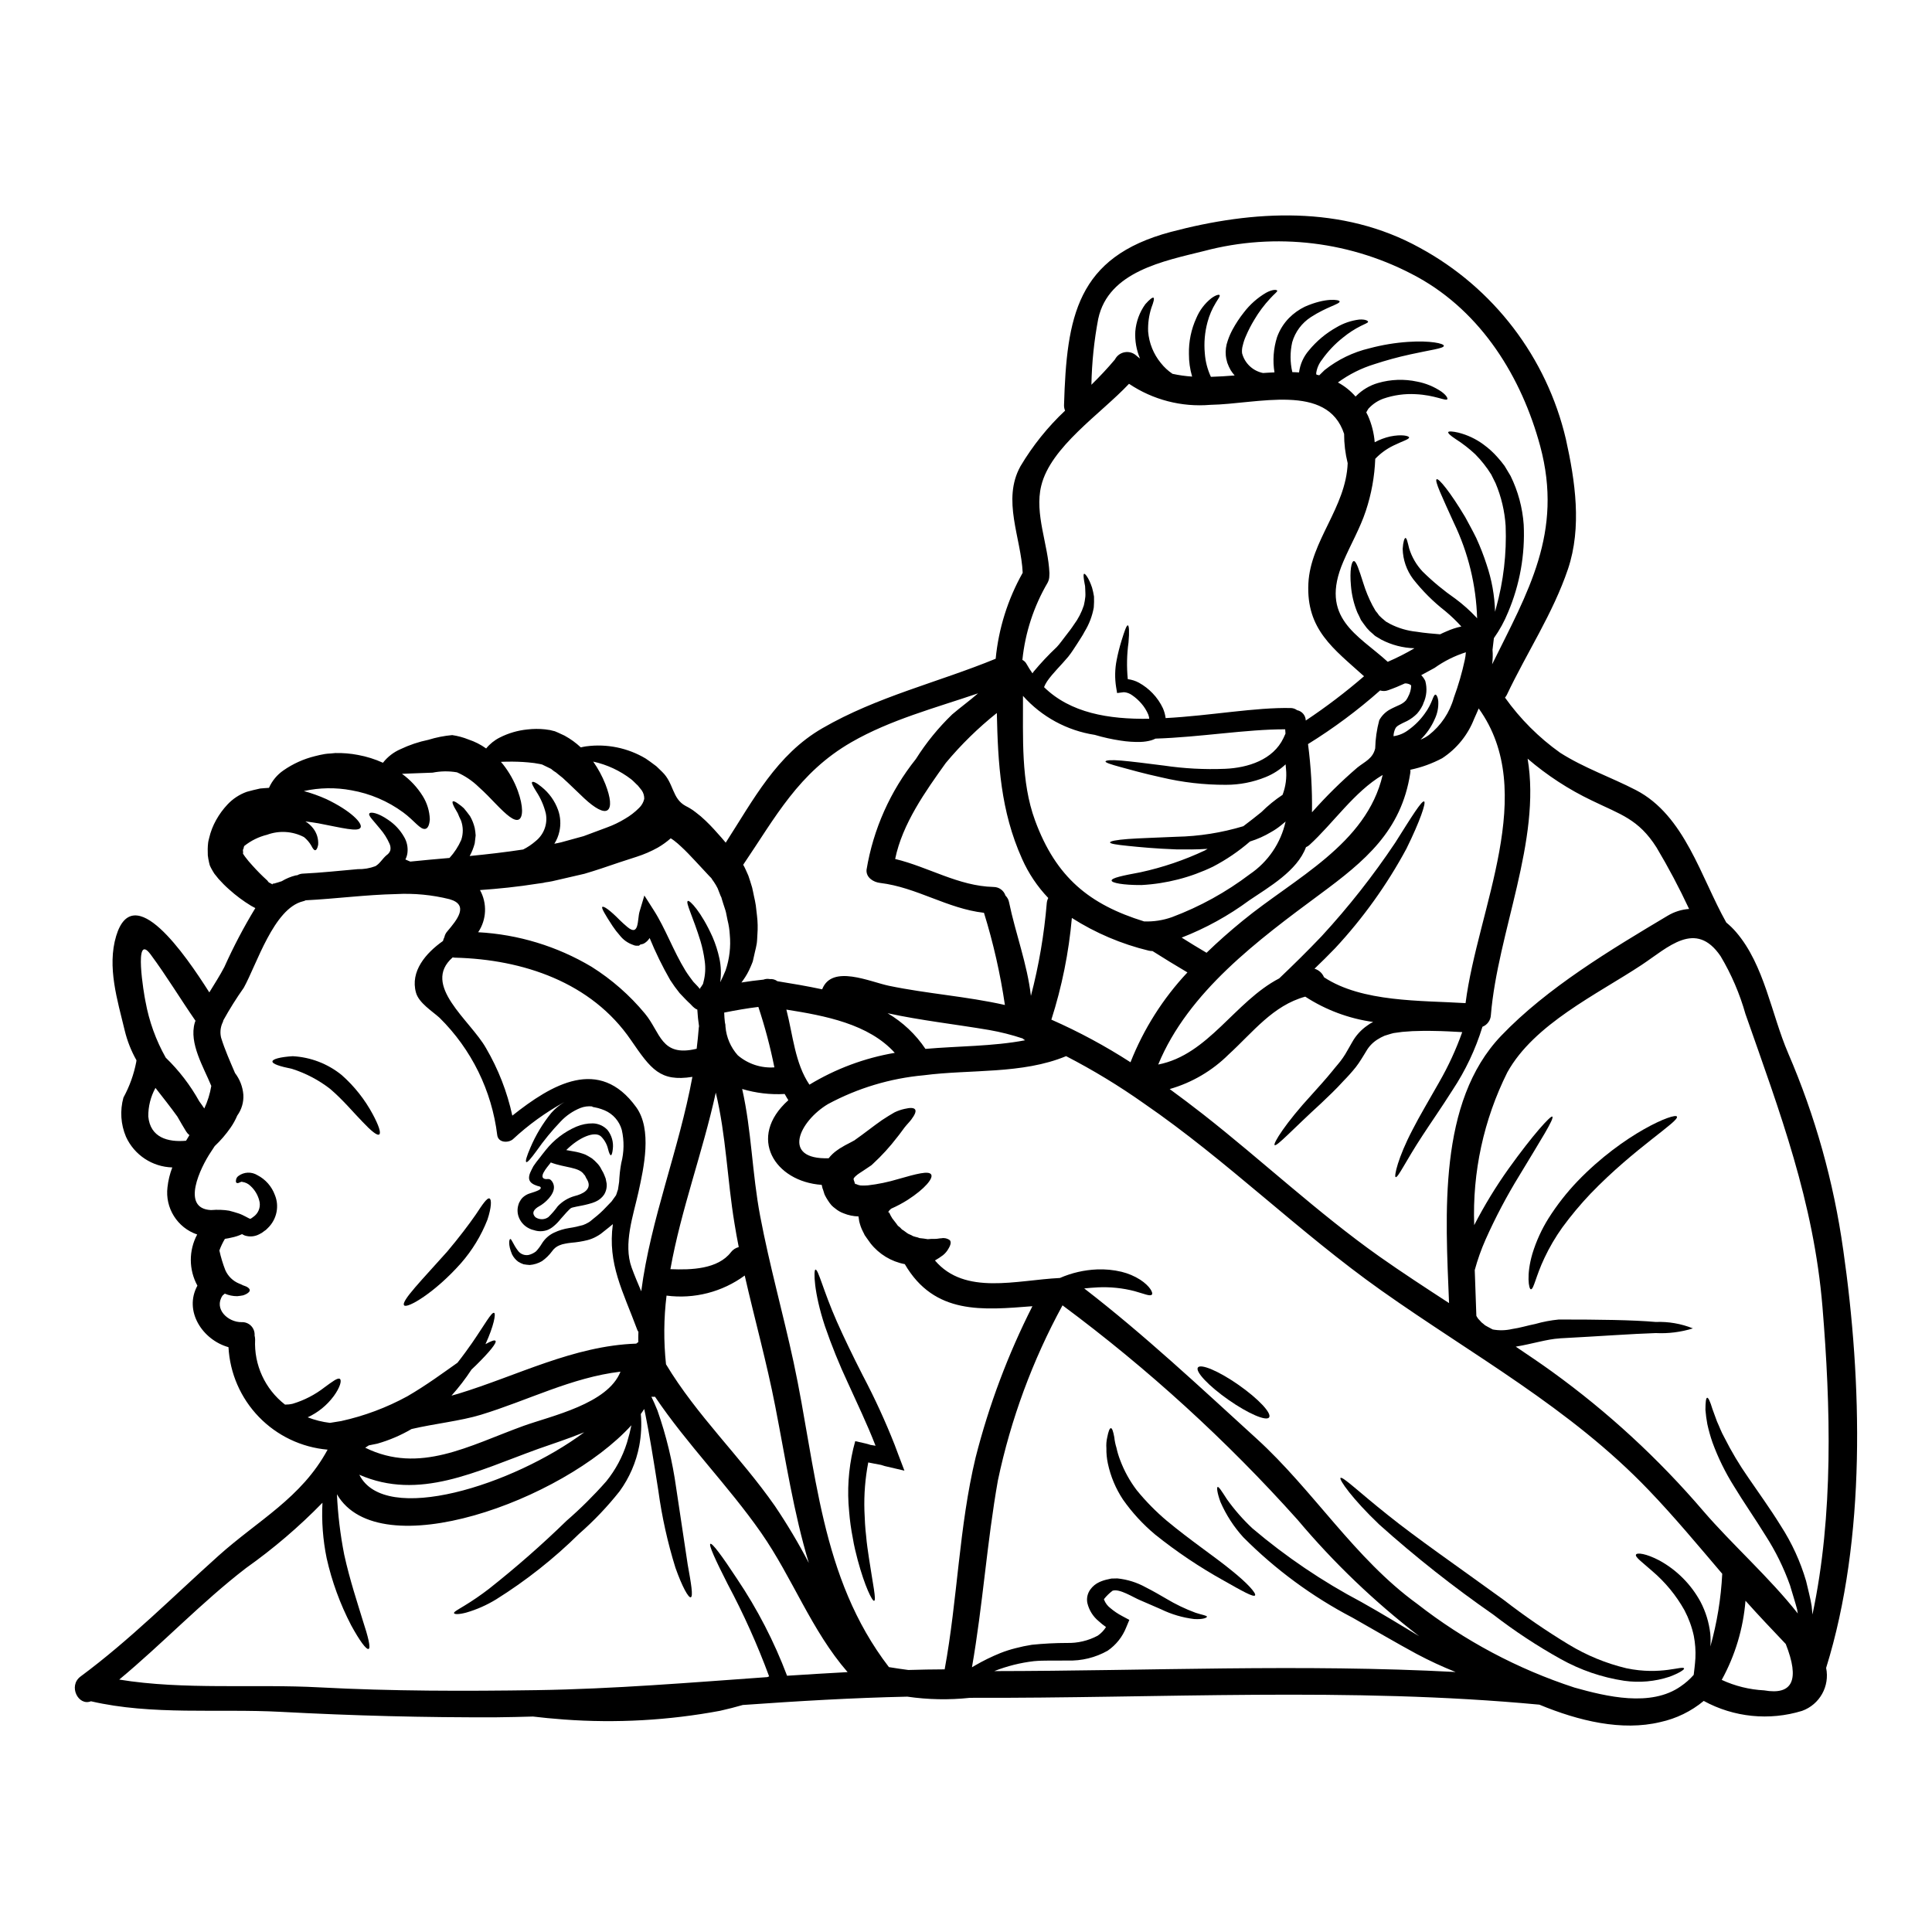 <?xml version="1.0" encoding="UTF-8"?>
<!-- Uploaded to: ICON Repo, www.svgrepo.com, Generator: ICON Repo Mixer Tools -->
<svg fill="#000000" width="800px" height="800px" version="1.1" viewBox="144 144 512 512" xmlns="http://www.w3.org/2000/svg">
 <g>
  <path d="m335.02 381.52-0.055-0.113c-0.254-0.68-0.512-1.332-0.789-2.012-0.285-0.566-0.605-1.117-0.961-1.641-0.141-0.223-0.312-0.453-0.48-0.676-0.086-0.113-0.113-0.199-0.227-0.371l-0.48-0.48c-1.215-1.332-2.492-2.688-3.766-4.047-1.273-1.359-2.488-2.66-3.762-3.82l-0.004-0.004c-0.582-0.559-1.195-1.082-1.836-1.574-0.285-0.223-0.566-0.395-0.824-0.566-0.027-0.027-0.055-0.027-0.086-0.055-1.059 0.934-2.203 1.758-3.422 2.465-1.766 0.984-3.625 1.789-5.547 2.406-1.574 0.508-3.113 1.02-4.613 1.5-3.227 1.105-6.297 2.152-9.285 3.027-3 0.707-5.859 1.363-8.516 1.969-0.625 0.141-1.246 0.223-1.871 0.312-0.195 0.055-0.395 0.086-0.594 0.141-0.48 0.086-0.934 0.113-1.418 0.195-5.348 0.852-10.414 1.359-15.285 1.699 1.949 3.519 1.766 7.836-0.48 11.176 10.605 0.574 20.91 3.711 30.035 9.145 5.352 3.363 10.137 7.555 14.168 12.426 4.16 5.012 4.219 11.547 13.559 9.34 0.051 0.004 0.098-0.004 0.141-0.027 0.223-1.871 0.426-3.734 0.566-5.633h0.004c0.004-0.113 0.023-0.23 0.055-0.34-0.223-1.441-0.367-2.914-0.453-4.414-0.141-0.059-0.285-0.113-0.395-0.172-0.293-0.188-0.57-0.406-0.82-0.652l-0.68-0.707c-0.195-0.195-0.848-0.762-1.305-1.27l-1.5-1.574h0.004c-0.895-1.105-1.727-2.258-2.492-3.453-2.059-3.59-3.879-7.309-5.449-11.137-0.355 0.586-0.852 1.074-1.441 1.418-0.125 0.074-0.258 0.133-0.395 0.168l-0.223 0.055-0.453 0.113-0.004 0.004c-0.039 0.027-0.07 0.066-0.086 0.113l-0.254 0.168h-0.766c-0.273-0.027-0.539-0.105-0.785-0.223-1.391-0.48-2.613-1.355-3.512-2.519-0.691-0.773-1.324-1.598-1.898-2.465-2.008-3.059-2.945-4.699-2.754-5.039 0.312-0.426 2.176 0.934 4.613 3.426 0.621 0.594 1.305 1.242 2.066 1.871 3.195 2.66 2.602-2.039 3.227-4.106l1.27-4.246 2.492 3.91c3.086 4.809 5.18 10.781 8.406 16.02 0.648 1.047 1.359 1.969 2.066 2.918l1.18 1.242 0.004-0.004c0.191 0.266 0.41 0.512 0.648 0.738l0.027-0.168h-0.141l0.344-0.426 0.508-0.789 0.141-0.566c0.477-1.812 0.582-3.699 0.312-5.551-0.23-1.762-0.598-3.504-1.105-5.207-1.969-6.422-4.023-10.301-3.371-10.672 0.48-0.312 3.566 2.891 6.539 9.508l0.004 0.004c0.801 1.848 1.414 3.773 1.836 5.746 0.441 2.07 0.508 4.203 0.203 6.297 0.48-0.992 0.988-2.039 1.441-3.172h-0.004c1.031-3.047 1.41-6.277 1.105-9.484-0.074-1.289-0.273-2.566-0.594-3.82-0.113-0.648-0.254-1.301-0.395-1.969-0.137-0.668-0.48-1.527-0.707-2.289l-0.367-1.18-0.168-0.594zm297.45 93.656c5.012 34.984 6.144 76.535-4.527 110.84 1.004 4.848-1.711 9.699-6.367 11.379-8.691 2.672-18.09 1.723-26.07-2.633-3.328 2.762-7.269 4.684-11.492 5.602-10.191 2.465-21.598-0.285-32.066-4.613-50.211-4.723-100.59-1.641-150.92-1.812v0.004c-5.523 0.59-11.094 0.484-16.586-0.312-14.562 0.312-29.07 1.18-43.59 2.207-1.969 0.566-3.938 1.074-5.973 1.527v0.004c-13.637 2.551-27.547 3.332-41.383 2.32-3.148-0.227-5.902-0.512-8.238-0.789-3.195 0.086-6.367 0.172-9.566 0.199-19.164 0.082-38.18-0.426-57.316-1.445-16.531-0.879-34.082 0.961-50.27-2.801-3.336 1.359-6.113-4.074-2.754-6.566 13.047-9.652 24.48-21.172 36.539-31.984 10.5-9.426 21.996-15.316 28.93-28.133v0.004c-6.914-0.602-13.383-3.684-18.207-8.672-4.828-4.988-7.691-11.555-8.062-18.488-6.875-1.926-11.914-9.566-8.234-16.305v0.004c-2.309-4.219-2.332-9.32-0.059-13.559-5.262-1.789-8.547-7.023-7.871-12.539 0.199-1.793 0.629-3.551 1.273-5.234-5.301-0.148-10.059-3.293-12.266-8.117-1.395-3.285-1.637-6.945-0.684-10.387 1.613-2.953 2.762-6.141 3.398-9.445 0-0.168 0.059-0.312 0.059-0.453-1.402-2.473-2.449-5.133-3.117-7.894-1.926-8.043-4.723-16.844-2.262-25.047 4.559-15.059 18.254 4.836 24.684 14.957 1.359-2.234 2.801-4.445 4.019-6.789l-0.004-0.004c2.402-5.348 5.133-10.543 8.18-15.551-0.367-0.199-0.762-0.395-1.102-0.594-2.09-1.266-4.051-2.727-5.859-4.363-0.992-0.875-1.93-1.812-2.805-2.801l-0.703-0.879-0.371-0.453-0.453-0.734-0.426-0.762-0.195-0.395-0.086-0.199c-0.027-0.113-0.055-0.113-0.055-0.082l-0.199-0.789c-0.027-0.055-0.195-0.961-0.195-0.961h-0.004c-0.066-0.32-0.113-0.641-0.141-0.965-0.027-0.535-0.027-1.102-0.027-1.668s0.055-1.133 0.113-1.668c0.059-0.535 0.195-0.852 0.285-1.305h-0.004c0.387-1.652 1.008-3.242 1.84-4.723 0.828-1.488 1.836-2.867 3-4.106 1.414-1.512 3.168-2.668 5.117-3.367 1.215-0.316 2.289-0.625 3.566-0.879 0.789-0.086 1.574-0.113 2.32-0.172 0.82-1.859 2.144-3.457 3.816-4.613 2.535-1.77 5.379-3.055 8.383-3.789 0.824-0.227 1.668-0.395 2.606-0.566l0.703-0.086 0.824-0.055 1.215-0.113v-0.004c2.039-0.047 4.082 0.125 6.086 0.512 2.266 0.418 4.473 1.109 6.57 2.066 1.219-1.566 2.816-2.805 4.641-3.598 2.359-1.125 4.852-1.961 7.414-2.488 2.047-0.637 4.16-1.055 6.297-1.246 1.496 0.215 2.957 0.613 4.356 1.18 1.66 0.551 3.223 1.348 4.641 2.363 0.98-1.207 2.207-2.191 3.598-2.891 2.289-1.164 4.773-1.891 7.332-2.148 1.551-0.18 3.117-0.191 4.672-0.027l1.359 0.195 0.762 0.195 0.371 0.086 0.109 0.027c0.027 0.027 0.594 0.254 0.594 0.254l0.141 0.055c0.621 0.285 1.246 0.566 1.898 0.879v0.008c1.539 0.844 2.969 1.879 4.246 3.082 0.426-0.113 0.906-0.195 1.441-0.285v0.004c5.461-0.727 11.008 0.41 15.742 3.227 0.762 0.48 1.5 1.074 2.289 1.641l0.566 0.426 0.621 0.594 0.906 0.879c3.148 3.027 2.578 7.106 6.258 9.055 0.34 0.195 0.703 0.34 0.988 0.535h0.004c0.566 0.324 1.105 0.695 1.613 1.105 0.934 0.695 1.824 1.449 2.66 2.262 1.574 1.5 2.918 3.031 4.219 4.504 0.367 0.422 0.734 0.848 1.102 1.301 7.301-11.32 13.5-23.348 25.645-30.344 14.484-8.379 30.59-12.113 45.895-18.395 0.773-8.012 3.211-15.773 7.16-22.785-0.426-9.312-5.547-19.285-0.594-28.223 3.234-5.441 7.215-10.406 11.828-14.742-0.199-0.465-0.297-0.969-0.281-1.473 0.707-23.352 3.312-39.23 28.277-45.883 21.906-5.801 45.484-7.16 66.035 4.215h-0.004c19.539 10.609 33.617 29.055 38.691 50.695 2.465 11.094 4.273 23.32 0.566 34.391-3.992 11.809-10.895 22.133-16.215 33.371-0.137 0.258-0.297 0.504-0.484 0.734 4.023 5.648 8.957 10.586 14.605 14.605 6.394 4.074 13.418 6.449 20.098 9.906 12.934 6.691 17.207 23.152 23.941 35.098h0.004c0.941 0.77 1.816 1.621 2.606 2.547 7.477 8.691 9.34 21.738 13.758 32.012h-0.004c7.188 16.645 12.102 34.184 14.613 52.137zm-8.152 96.688c5.633-26.371 4.812-55.309 2.66-81.477-2.316-27.945-11.266-51.543-20.402-77.637h-0.004c-1.516-5.383-3.731-10.543-6.594-15.348-6.625-9.738-13.926-2.32-20.945 2.32-11.809 7.809-28.477 15.648-35.582 28.473-6.262 12.547-9.277 26.461-8.773 40.477 2.68-5.199 5.727-10.195 9.117-14.957 6.512-9.086 11.125-14.094 11.574-13.812 0.648 0.426-3.086 6.254-8.746 15.652-3.336 5.43-6.316 11.074-8.914 16.898-1.168 2.629-2.133 5.348-2.887 8.125 0.141 4.074 0.285 8.121 0.426 12.109 0.055 0.086 0.086 0.199 0.141 0.285 0.215 0.383 0.492 0.727 0.82 1.02 0.25 0.332 0.555 0.621 0.906 0.848 0.328 0.32 0.711 0.578 1.129 0.766l0.734 0.395 0.371 0.195 0.082 0.055h0.086v0.059h0.004c1.734 0.328 3.516 0.289 5.234-0.113 2.039-0.285 4.078-0.934 6.117-1.332 2.035-0.582 4.117-0.977 6.227-1.18h0.168c10.5 0 19.355 0.113 25.527 0.648 3.363-0.129 6.719 0.449 9.844 1.703-3.184 0.988-6.516 1.41-9.844 1.242-6.297 0.199-15.027 0.852-25.359 1.391l-0.168 0.027c-3.199 0.168-7.273 1.473-11.574 2.18 3.223 2.176 6.481 4.356 9.652 6.648h-0.004c14.766 10.676 28.207 23.066 40.051 36.91 7.586 8.828 17.578 17.66 25.047 27.16-0.055-0.34-0.141-0.676-0.168-1.02-0.508-1.969-1.242-4.188-1.898-6.449v-0.004c-1.652-4.641-3.836-9.078-6.508-13.219-2.828-4.586-5.828-8.855-8.32-12.988-2.309-3.668-4.227-7.566-5.715-11.637-0.551-1.586-1.004-3.203-1.363-4.84-0.238-1.254-0.406-2.519-0.508-3.793 0-2.012 0.141-3.172 0.453-3.227 0.312-0.055 0.824 1.047 1.387 2.945 0.312 0.961 0.789 2.066 1.219 3.34 0.594 1.242 1.102 2.754 1.969 4.269v0.004c1.844 3.664 3.949 7.191 6.297 10.559 2.633 3.879 5.719 8.094 8.66 12.848 2.922 4.519 5.176 9.441 6.691 14.605 0.539 2.363 1.133 4.473 1.473 6.625 0.07 0.777 0.129 1.516 0.211 2.25zm-12.82 20.098c7.586 1.332 9.5-2.766 5.746-12.285-3.598-3.793-7.191-7.559-10.672-11.465-0.594 7.359-2.742 14.508-6.297 20.977 3.531 1.633 7.34 2.574 11.223 2.773zm-14.238-11.605c1.77-6.293 2.824-12.762 3.152-19.289-6.394-7.504-12.684-15.086-19.477-22.164-20.828-21.766-46.586-35.719-70.898-52.926-21.805-15.441-40.852-34.418-62.875-49.551-6.578-4.652-13.473-8.84-20.633-12.535-11.664 4.836-25.359 3.453-37.703 5.066-8.902 0.805-17.547 3.406-25.414 7.644-7.559 4.527-12.484 14.746 0.195 14.348 0.625-0.805 1.371-1.512 2.207-2.094 0.477-0.355 0.977-0.68 1.5-0.961 0.414-0.258 0.84-0.496 1.277-0.707l1.129-0.594 0.566-0.312 0.086-0.027 0.141-0.113c2.519-1.754 4.894-3.68 7.215-5.293 1.219-0.82 2.363-1.5 3.34-2.066h0.004c0.832-0.402 1.707-0.707 2.606-0.906 1.527-0.367 2.488-0.34 2.828 0.141 0.344 0.48-0.059 1.418-0.992 2.66-0.453 0.621-1.16 1.305-1.781 2.094-0.621 0.793-1.215 1.699-1.969 2.606-1.934 2.531-4.086 4.891-6.426 7.047l-0.281 0.254-0.059 0.055-0.027 0.031-0.312 0.223-0.141 0.086-0.539 0.367-1.18 0.789-1.074 0.703v0.004c-0.293 0.184-0.57 0.391-0.824 0.625-0.27 0.203-0.496 0.453-0.676 0.738v0.055c0.016 0.082 0.016 0.172 0 0.254l0.223 0.648c0.059 0.168 0.141 0.566 0.199 0.566 0.059 0 0.055-0.113 0.027-0.168h0.004c0.023 0.09 0.105 0.148 0.195 0.141 0.375 0.18 0.773 0.305 1.184 0.367 0.641 0.035 1.281 0.023 1.922-0.027 2.723-0.316 5.414-0.875 8.039-1.668 4.867-1.391 8.098-2.266 8.746-1.219 0.625 0.965-1.574 3.738-6.227 6.738-1.395 0.883-2.848 1.656-4.359 2.32-0.086 0.082-0.195 0.168-0.285 0.25l0.004 0.004c-0.203 0.172-0.363 0.387-0.48 0.625-0.023 0.02-0.031 0.051-0.027 0.082l0.223 0.059h0.027c0.086 0.137 0.113 0.312 0.312 0.648 0.074 0.18 0.172 0.352 0.281 0.508l0.168 0.285v0.027l1.18 1.531c0.426 0.707 0.68 0.707 0.965 0.988s0.426 0.539 0.852 0.734c0.367 0.254 0.703 0.512 1.047 0.766s0.734 0.34 1.102 0.535c0.68 0.48 1.445 0.426 2.152 0.762 0.734 0.086 1.441 0.141 2.148 0.285l0.004 0.004c0.652-0.082 1.312-0.109 1.969-0.082 0.652 0 1.18-0.168 1.699-0.168v-0.004c0.777-0.145 1.582 0.047 2.207 0.535 0.367 0.453 0.254 1.215-0.395 2.262l0.004 0.004c-0.371 0.652-0.859 1.23-1.445 1.699-0.676 0.512-1.383 0.973-2.121 1.387 7.953 9.34 21.543 5.207 33.117 4.644 3.109-1.359 6.445-2.129 9.84-2.269 2.18-0.09 4.359 0.121 6.481 0.625 1.754 0.426 3.426 1.133 4.953 2.098 2.633 1.723 3.512 3.543 3.086 3.961-0.453 0.512-2.039-0.223-4.5-0.906v-0.004c-3.203-0.836-6.512-1.18-9.82-1.02-1.246 0.059-2.438 0.172-3.598 0.285 15.902 12.262 30.859 26.301 45.672 39.801 15.027 13.668 26.008 31.789 42.566 43.789 12.504 9.762 26.613 17.273 41.695 22.191 8.434 2.363 20.234 5.234 28.164-0.344h-0.004c1.266-0.859 2.418-1.875 3.426-3.027 0.113-1.047 0.34-2.547 0.453-4.445v0.004c0.094-1.98-0.051-3.961-0.426-5.906-0.512-2.356-1.344-4.633-2.465-6.766-2.211-3.953-5.117-7.481-8.57-10.414-2.578-2.293-4.644-3.734-4.273-4.359 0.285-0.535 2.602-0.312 6.199 1.574h-0.004c4.609 2.527 8.391 6.332 10.895 10.953 1.367 2.609 2.238 5.453 2.578 8.379 0.105 1.156 0.117 2.32 0.027 3.481zm-11.297-193.69h0.004c1.719-1.031 3.66-1.645 5.664-1.785-2.606-5.574-5.484-11.016-8.637-16.301-4.781-7.531-9.508-8.719-17.121-12.426-6.144-2.93-11.875-6.664-17.039-11.098 3.648 21.625-7.926 46.023-9.738 67.961-0.074 1.379-0.949 2.586-2.234 3.086-1.82 5.949-4.492 11.602-7.93 16.785-2.973 4.695-5.773 8.688-7.981 12.082-4.445 6.766-6.449 11.184-7.086 10.98-0.484-0.141 0.594-5.152 4.445-12.508 1.867-3.68 4.418-7.926 7.086-12.652h-0.004c2.434-4.231 4.481-8.672 6.113-13.27-2.492-0.141-5.039-0.285-7.617-0.312-1.895-0.059-3.762 0-5.574 0.055-0.906 0.055-1.816 0.141-2.688 0.195-0.789 0.113-1.531 0.199-2.293 0.312-0.762 0.172-1.898 0.566-2.406 0.707-0.684 0.289-1.344 0.641-1.965 1.047-1.195 0.766-2.184 1.805-2.887 3.031-0.426 0.734-0.879 1.414-1.305 2.121-0.453 0.734-0.941 1.441-1.469 2.125-1.012 1.262-2.09 2.473-3.231 3.625-2.062 2.289-4.129 4.215-5.973 5.973-7.441 6.793-11.746 11.52-12.312 11.066-0.453-0.395 2.859-5.801 9.879-13.418 1.695-1.895 3.594-3.961 5.434-6.227 0.879-1.129 2.039-2.363 2.754-3.453h0.004c0.441-0.633 0.848-1.289 1.215-1.969 0.395-0.621 0.762-1.391 1.246-2.18h0.004c0.988-1.793 2.387-3.328 4.082-4.481 0.461-0.359 0.965-0.664 1.496-0.906-6.418-0.887-12.562-3.18-17.996-6.711-8.578 2.363-13.777 9.34-20.293 15.316h-0.004c-4.348 4.328-9.727 7.481-15.625 9.172 2.973 2.176 5.902 4.383 8.805 6.652 15.707 12.312 30.426 26.152 46.727 37.699 6.059 4.273 12.285 8.32 18.5 12.371-0.934-23.438-3-53.27 13.816-70.848 12.156-12.715 29.137-22.875 44.137-31.82zm-46.527-66.625c9.426-19.105 18.895-34.875 12.738-57.801-4.926-18.254-15.508-35.426-32.492-44.805h-0.004c-17.289-9.496-37.574-11.973-56.637-6.906-10.527 2.633-25.301 5.375-27.992 17.945h-0.004c-1.094 5.766-1.699 11.617-1.809 17.488 2.18-2.148 4.273-4.356 6.227-6.691v0.004c0.512-1.012 1.461-1.723 2.574-1.926 1.109-0.207 2.254 0.117 3.09 0.875 0.312 0.285 0.648 0.539 0.988 0.789-0.961-2.269-1.387-4.727-1.246-7.188 0.215-2.59 1.125-5.074 2.637-7.191 1.18-1.332 1.969-1.926 2.203-1.723 0.234 0.199 0 1.156-0.562 2.602-0.664 2.043-0.961 4.191-0.879 6.34 0.246 3.062 1.418 5.973 3.367 8.348 0.871 1.109 1.914 2.074 3.086 2.863 1.715 0.375 3.453 0.621 5.207 0.734 0-0.031-0.027-0.059-0.027-0.086-0.555-1.918-0.832-3.906-0.82-5.902-0.074-3.289 0.598-6.551 1.969-9.539 0.855-2.039 2.207-3.828 3.934-5.207 1.219-0.906 2.012-1.047 2.207-0.879 0.227 0.254-0.312 0.961-1.016 2.094h0.004c-0.969 1.586-1.703 3.301-2.18 5.094-0.723 2.684-0.965 5.473-0.711 8.238 0.152 2.168 0.699 4.285 1.613 6.254 2.066-0.055 4.188-0.195 6.297-0.367v0.004c-0.387-0.434-0.734-0.898-1.047-1.391-0.355-0.629-0.66-1.289-0.902-1.969l-0.285-1.129-0.113-0.789c-0.117-1.332 0.055-2.676 0.512-3.934 0.336-1.016 0.766-2.004 1.273-2.945 0.863-1.594 1.863-3.113 2.992-4.535 1.609-2.109 3.613-3.891 5.906-5.234 1.781-0.965 2.859-0.824 2.945-0.539 0.086 0.285-0.789 0.852-1.844 2.039-1.621 1.734-3.043 3.641-4.246 5.688-0.836 1.379-1.574 2.816-2.207 4.301-0.355 0.785-0.629 1.602-0.82 2.438-0.207 0.68-0.273 1.391-0.199 2.094 0.695 2.672 2.852 4.711 5.555 5.254 1.02-0.055 2.039-0.141 3.031-0.168-0.504-3.113-0.273-6.305 0.676-9.312 0.684-1.918 1.773-3.664 3.199-5.117 1.211-1.215 2.617-2.219 4.16-2.973 5.578-2.465 9.172-1.871 9.227-1.418 0.172 0.707-3.336 1.391-7.641 4.188v0.004c-2.383 1.547-4.129 3.902-4.918 6.633-0.59 2.609-0.578 5.32 0.027 7.926 0.594 0 1.18 0.055 1.781 0.082 0.277-2.156 1.184-4.184 2.606-5.828 2.031-2.477 4.508-4.551 7.305-6.117 1.844-1.098 3.894-1.801 6.023-2.066 1.613-0.113 2.363 0.312 2.363 0.594 0 0.285-0.82 0.535-1.926 1.102-1.664 0.836-3.227 1.852-4.668 3.031-2.172 1.703-4.078 3.715-5.664 5.973-0.809 1.031-1.328 2.262-1.5 3.566 0.012 0.113 0.043 0.23 0.086 0.336l0.734 0.168 1.445-1.414 0.004 0.004c3.481-2.762 7.531-4.727 11.859-5.746 3.348-0.895 6.773-1.465 10.23-1.699 5.883-0.395 9.508 0.422 9.48 1.047-0.027 0.703-3.543 1.074-9 2.289v0.004c-3.191 0.695-6.344 1.559-9.445 2.578-3.457 1.062-6.707 2.699-9.625 4.836 1.77 0.957 3.352 2.223 4.672 3.734l0.195-0.195h0.004c1.598-1.598 3.574-2.769 5.746-3.394 3.379-0.984 6.949-1.109 10.387-0.367 2.281 0.434 4.449 1.328 6.375 2.621 1.418 1.02 1.727 1.781 1.613 2.039-0.426 0.566-3.309-1.102-8.406-1.332-2.898-0.164-5.801 0.238-8.543 1.184-1.418 0.512-2.699 1.344-3.742 2.434l-0.195 0.195-0.055 0.086-0.312 0.508v0.004c-0.062 0.148-0.141 0.289-0.227 0.426 0.141 0.285 0.285 0.539 0.426 0.82v-0.004c1 2.242 1.613 4.637 1.809 7.086 1.285-0.688 2.656-1.203 4.078-1.527 3.148-0.648 5.008-0.141 5.039 0.254 0 0.508-1.727 0.961-4.219 2.18v0.004c-1.781 0.867-3.391 2.047-4.754 3.477-0.176 4.688-1.016 9.328-2.492 13.777-1.574 4.754-4.019 8.887-5.973 13.473-6.453 14.957 3.938 19.391 11.773 26.547v0.004c2.434-1.051 4.801-2.25 7.086-3.594-3.07-0.086-6.082-0.871-8.801-2.293l-1.133-0.68h-0.004c-0.242-0.125-0.469-0.277-0.676-0.453l-0.395-0.371c-0.586-0.465-1.125-0.984-1.613-1.555-0.539-0.707-1.074-1.418-1.555-2.121-0.312-0.68-0.625-1.363-0.965-2.012-0.926-2.258-1.496-4.648-1.695-7.082-0.371-4.047 0.141-6.484 0.762-6.539 0.621-0.055 1.387 2.293 2.519 5.859 0.625 2.023 1.43 3.984 2.406 5.859 0.285 0.512 0.566 0.992 0.852 1.5v-0.004c0.332 0.371 0.633 0.766 0.906 1.184 0.469 0.484 0.969 0.938 1.496 1.355l0.371 0.312c0.098 0.043 0.191 0.09 0.281 0.141l0.789 0.453h-0.004c2.184 1.117 4.555 1.816 6.992 2.066 2.262 0.371 4.387 0.512 6.254 0.68 0.539-0.254 1.105-0.539 1.668-0.762 1.273-0.574 2.602-1.012 3.965-1.305-1.316-1.457-2.734-2.816-4.242-4.07-3.188-2.484-6.059-5.348-8.551-8.523-1.723-2.312-2.684-5.102-2.754-7.981 0.113-1.898 0.48-2.859 0.734-2.887 0.34 0 0.566 1.074 0.992 2.801 0.707 2.273 1.918 4.352 3.543 6.086 2.703 2.664 5.629 5.086 8.746 7.246 1.957 1.461 3.785 3.09 5.461 4.867 0.078 0.109 0.164 0.215 0.254 0.312-0.254-8.781-2.356-17.414-6.168-25.332-3.113-6.879-5.18-11.184-4.559-11.547 0.539-0.316 3.566 3.336 7.559 10.016 0.906 1.699 1.969 3.566 2.973 5.633h-0.004c1.031 2.25 1.93 4.555 2.691 6.91 1.383 4.051 2.144 8.285 2.262 12.566 0.086-0.344 0.172-0.652 0.254-0.992h0.004c1.973-7.078 2.832-14.422 2.543-21.766-0.25-3.887-1.148-7.703-2.66-11.293l-1.156-2.32v-0.004c-1.211-1.945-2.633-3.746-4.246-5.375-1.602-1.496-3.332-2.84-5.18-4.019-1.387-0.906-2.094-1.574-1.969-1.844 0.125-0.27 1.102-0.223 2.715 0.141v0.004c2.379 0.605 4.617 1.664 6.594 3.113 1.402 1.012 2.684 2.18 3.82 3.484 0.641 0.715 1.246 1.461 1.812 2.234 0.512 0.852 1.051 1.723 1.574 2.633 1.988 4.047 3.172 8.438 3.484 12.934 0.383 7.941-1.031 15.863-4.133 23.18-0.988 2.43-2.25 4.738-3.769 6.879-0.109 0.961-0.223 1.969-0.34 2.887l-0.027 0.227h0.004c0.105 1.273 0.074 2.555-0.102 3.82zm-7.047 89.797c3.195-25.082 19.445-55.93 3.481-78.094-0.426 0.965-0.789 1.871-1.18 2.691h-0.004c-1.656 4.305-4.625 7.977-8.488 10.5-2.652 1.41-5.492 2.441-8.434 3.055 0.031 0.293 0.02 0.586-0.027 0.879-2.363 15.371-12.027 23.324-23.945 32.125-16.277 12.055-34.898 25.812-42.852 45.117 13.305-2.578 20.293-16.699 32.066-22.828 3.598-3.426 7.414-7.16 11.266-11.207h-0.004c7.125-7.734 13.637-16.008 19.48-24.75 4.356-6.906 7.047-11.266 7.672-10.926 0.535 0.285-1.051 5.117-4.699 12.512-5.152 9.559-11.5 18.422-18.895 26.371-1.84 1.898-3.648 3.707-5.465 5.434 1.141 0.336 2.066 1.172 2.519 2.266 10.082 6.668 25.73 6.129 37.508 6.856zm-0.199-90.969c0.145-0.664 0.238-1.336 0.281-2.012-2.961 0.941-5.762 2.34-8.293 4.144-1.18 0.648-2.363 1.305-3.543 1.926v-0.004c0.445 0.445 0.812 0.961 1.078 1.527 0.543 1.957 0.371 4.039-0.488 5.879l-0.109 0.312-0.031 0.086v-0.004l-0.109 0.25-0.086 0.141-0.285 0.539c-0.305 0.516-0.652 0.996-1.047 1.445-0.777 0.793-1.676 1.457-2.66 1.969-1.867 0.879-2.859 1.332-3.148 2.066-0.281 0.617-0.438 1.289-0.453 1.969 1.477-0.207 2.875-0.805 4.047-1.727 1.629-1.172 3.055-2.606 4.219-4.246 2.094-2.828 2.176-4.926 2.828-5.039 0.223-0.055 0.648 0.539 0.762 1.695l0.004 0.004c0.098 1.648-0.227 3.293-0.938 4.785-0.891 2.039-2.168 3.883-3.762 5.43 0.785-0.301 1.531-0.711 2.207-1.215 3.211-2.512 5.531-5.981 6.625-9.906 1.199-3.273 2.172-6.625 2.902-10.031zm-2.406 268.24c-3.551-1.414-7.016-3.019-10.387-4.816-5.348-2.887-10.953-6.199-17.012-9.625v0.004c-10.668-5.574-20.414-12.754-28.898-21.285-2.519-2.773-4.566-5.938-6.059-9.367-0.879-2.434-1.02-3.848-0.734-3.965 0.285-0.113 1.074 1.105 2.438 3.227h-0.004c2 2.805 4.273 5.406 6.793 7.758 8.879 7.527 18.547 14.066 28.84 19.5 5.465 3.059 10.629 6.227 15.316 9.055v-0.004c-11.816-9.094-22.617-19.438-32.211-30.848-18.793-20.992-39.66-40.027-62.285-56.816-7.938 14.547-13.707 30.176-17.125 46.387-2.918 16.445-3.992 33.062-6.875 49.531 0.281-0.168 0.535-0.312 0.82-0.48h-0.004c2.152-1.25 4.387-2.344 6.691-3.281 1.32-0.523 2.672-0.957 4.051-1.301 1.426-0.375 2.871-0.68 4.328-0.906 3.086-0.316 6.184-0.477 9.281-0.48 2.84 0.074 5.652-0.59 8.156-1.926 0.887-0.605 1.637-1.387 2.203-2.293-0.691-0.477-1.348-1.004-1.965-1.574-1.484-1.223-2.527-2.891-2.973-4.762-0.266-1.262 0.023-2.578 0.785-3.621 0.617-0.855 1.449-1.531 2.41-1.965 0.742-0.336 1.52-0.582 2.32-0.738l0.48-0.113 0.457-0.086h0.312l1.18-0.027h-0.004c2.644 0.266 5.207 1.07 7.531 2.359 2.062 1.047 3.848 2.094 5.461 3.031h-0.004c2.457 1.473 5.047 2.715 7.731 3.707 1.781 0.594 3.082 0.734 3.027 1.074-0.055 0.254-1.047 0.734-3.371 0.594l0.004 0.004c-3.047-0.367-6.016-1.238-8.773-2.578-1.754-0.73-3.621-1.609-5.606-2.434-1.695-0.68-5.465-3.148-7.273-2.492-0.836 0.633-1.586 1.363-2.238 2.18-0.027 0.141-0.055 0.027 0.027 0.285h0.004c0.34 0.836 0.895 1.57 1.613 2.121 0.965 0.824 2.023 1.535 3.148 2.125l1.898 1.016-0.82 1.969c-0.988 2.512-2.703 4.672-4.93 6.199-3.234 1.828-6.91 2.727-10.625 2.602-3.285 0.059-6.258-0.082-8.918 0.168h-0.004c-3.598 0.422-7.125 1.305-10.496 2.633 40.77-0.043 81.582-1.938 122.29 0.242zm-12.625-258.46c0.488-0.879 0.77-1.859 0.82-2.863-0.082-0.082 0.059-0.195-0.25-0.34-0.352-0.195-0.738-0.309-1.137-0.336h-0.285 0.004c-1.449 0.676-2.934 1.281-4.445 1.809-0.68 0.258-1.43 0.277-2.121 0.055-5.949 5.273-12.344 10.027-19.105 14.211 0.785 5.996 1.137 12.039 1.047 18.086 3.731-4.227 7.75-8.188 12.027-11.859 2.066-1.641 4.078-2.363 4.723-5.066h0.004c0.059-2.527 0.418-5.039 1.074-7.477 0.637-1.176 1.59-2.148 2.754-2.805 1.02-0.566 1.871-0.906 2.519-1.215 0.535-0.227 1.031-0.535 1.473-0.91 0.141-0.223 0.195-0.082 0.453-0.508l0.312-0.508c0.047-0.051 0.133-0.273 0.133-0.273zm-6.738 20.719c-7.527 4.445-13.156 12.875-19.445 18.594h0.004c-0.262 0.227-0.559 0.406-0.879 0.539-2.316 6.297-9.84 10.582-15.027 14.094-5.508 4.07-11.535 7.394-17.918 9.879 2.176 1.359 4.356 2.715 6.594 4.019 3.059-2.973 6.254-5.773 9.539-8.461 13.84-11.355 32.863-20.27 37.133-38.664zm-9.281-82.656c-0.625-2.527-0.941-5.125-0.934-7.727-4.445-13.613-22.953-7.922-35.465-7.699-7.606 0.645-15.203-1.324-21.539-5.578-7.531 8.012-20.777 16.695-23.27 27.055-1.812 7.445 1.871 15.566 2.18 23.129 0.008 0.227 0 0.453-0.027 0.676 0.008 0.645-0.148 1.277-0.449 1.844-3.672 6.266-5.953 13.246-6.691 20.469 0.469 0.23 0.855 0.605 1.102 1.074 0.48 0.879 1.02 1.695 1.574 2.492 0.082-0.141 0.168-0.285 0.25-0.395 1.922-2.312 3.984-4.508 6.172-6.566 0.762-0.789 1.641-2.066 2.406-3.031 0.762-0.965 1.531-1.969 2.125-2.887v0.004c1.164-1.562 2.062-3.301 2.66-5.152 0.18-0.758 0.309-1.52 0.395-2.293 0.059-0.707-0.027-1.363-0.027-1.969 0.008-0.562-0.059-1.121-0.199-1.668-0.086-0.512-0.168-0.934-0.199-1.305-0.082-0.676-0.055-1.074 0.113-1.133 0.254-0.055 1.215 1.051 2.094 3.68v0.004c0.219 0.773 0.391 1.562 0.512 2.359 0.039 0.965 0.016 1.93-0.059 2.891-0.402 2.266-1.227 4.434-2.434 6.394-0.566 1.133-1.305 2.121-1.969 3.227-0.766 1.129-1.305 2.094-2.363 3.426-1.969 2.363-4.078 4.301-5.633 6.566h0.004c-0.312 0.469-0.578 0.973-0.785 1.5 6.996 6.848 17.098 8.551 27.883 8.379-0.039-0.379-0.125-0.75-0.258-1.105-0.453-1.074-1.074-2.07-1.84-2.945-0.723-0.84-1.547-1.582-2.461-2.203-0.629-0.461-1.375-0.73-2.152-0.789l-1.812 0.227-0.254-1.527v0.004c-0.387-2.406-0.34-4.859 0.141-7.246 0.332-1.715 0.758-3.406 1.273-5.07 0.82-2.656 1.332-4.102 1.668-4.102 0.34 0 0.453 1.668 0.199 4.473h0.004c-0.453 3.242-0.52 6.531-0.199 9.789 1.051 0.129 2.07 0.457 2.996 0.965 1.32 0.738 2.523 1.668 3.57 2.758 1.137 1.176 2.066 2.535 2.758 4.016 0.352 0.824 0.59 1.691 0.707 2.578 11.746-0.621 23.859-2.891 33.258-2.66 0.57 0.027 1.121 0.223 1.574 0.566 1.277 0.254 2.219 1.332 2.297 2.629v0.117c5.391-3.586 10.547-7.508 15.449-11.738-8.039-7.273-15.352-12.34-14.75-24.598 0.555-11.289 9.984-20.098 10.418-31.898zm-17.238 87.914c0.824-2.184 1.137-4.527 0.906-6.848-0.027-0.395-0.082-0.789-0.109-1.215v-0.004c-1.535 1.438-3.32 2.578-5.269 3.367-3.348 1.363-6.934 2.062-10.551 2.055-5.758 0.02-11.496-0.641-17.098-1.969-4.695-1.02-8.375-2.066-10.895-2.754s-3.965-1.156-3.91-1.473c0.055-0.316 1.504-0.453 4.164-0.223 2.66 0.227 6.481 0.707 11.18 1.305v-0.004c5.414 0.809 10.891 1.102 16.363 0.875 6-0.254 12.707-2.363 15.453-8.152l0.535-1.18c-0.027-0.395-0.055-0.762-0.082-1.133-10.273-0.027-22.559 2.094-34.363 2.465-0.367 0.18-0.746 0.332-1.133 0.453-0.926 0.254-1.875 0.398-2.832 0.426-1.75 0.043-3.504-0.07-5.234-0.344-2.336-0.344-4.644-0.855-6.906-1.527-7.348-1.133-14.07-4.785-19.02-10.332 0.055 10.98-0.594 22.703 3.195 33.004 5.578 15.172 14.492 22.305 28.898 26.766 2.512 0.094 5.019-0.289 7.387-1.133 7.394-2.773 14.348-6.609 20.637-11.379 4.832-3.277 8.227-8.281 9.484-13.984l-0.141 0.141-1.133 0.934-0.004 0.004c-0.812 0.656-1.684 1.246-2.602 1.754-1.73 1.039-3.582 1.867-5.512 2.465h-0.027c-3.008 2.606-6.309 4.852-9.84 6.691-5.926 2.863-12.363 4.516-18.934 4.867-4.894 0.027-7.871-0.566-7.922-1.18-0.059-0.707 2.973-1.332 7.668-2.207h-0.004c5.879-1.277 11.594-3.215 17.039-5.777 0.254-0.141 0.484-0.285 0.734-0.426-2.973 0.195-5.773 0.168-8.293 0.141-5.492-0.195-9.875-0.621-12.906-0.934-3.027-0.309-4.648-0.566-4.648-0.91s1.699-0.676 4.723-0.906c3.023-0.227 7.477-0.34 12.852-0.594 6.016-0.121 11.984-1.062 17.746-2.801 1.754-1.332 3.398-2.602 4.781-3.734 1.719-1.711 3.602-3.246 5.621-4.586zm-25.219 47.074c-3.113-1.836-6.195-3.723-9.254-5.66-0.344 0-0.684-0.035-1.02-0.113-7.215-1.746-14.09-4.672-20.352-8.66-0.812 9.156-2.633 18.191-5.434 26.945 7.277 3.207 14.289 6.984 20.973 11.297 3.481-8.816 8.598-16.898 15.086-23.809zm-37.277-18.398c0.051-0.461 0.184-0.914 0.395-1.328-2.894-3.027-5.238-6.531-6.938-10.359-5.715-12.711-6.394-25.332-6.691-38.664-4.945 3.945-9.477 8.383-13.527 13.242-5.379 7.504-11.52 16.137-13.418 25.445 8.832 2.121 16.781 7.188 26.039 7.414l0.004 0.004c1.449-0.016 2.746 0.91 3.195 2.293 0.48 0.465 0.809 1.066 0.938 1.727 1.723 8.32 4.836 16.418 5.801 24.852 2.109-8.07 3.516-16.309 4.203-24.625zm-5.742 36.379c-0.234-0.137-0.453-0.301-0.652-0.48-2.894-0.965-5.856-1.711-8.859-2.238-8.996-1.527-18.027-2.519-26.914-4.445l-0.004 0.004c4.008 2.356 7.434 5.582 10.02 9.445 8.637-0.762 17.859-0.652 26.41-2.285zm1.969 70.477c-13.16 1.02-25.977 2.363-33.852-11.152v0.004c-3.594-0.68-6.82-2.637-9.082-5.512-0.395-0.566-0.789-1.105-1.18-1.645l-0.059-0.109-0.281-0.371v-0.027l-0.059-0.086-0.141-0.312-0.285-0.562c-0.215-0.414-0.402-0.84-0.566-1.277-0.141-0.48-0.312-0.879-0.422-1.418-0.086-0.453-0.141-0.879-0.199-1.332l-0.004 0.004c-1.348-0.031-2.684-0.309-3.934-0.82-0.805-0.293-1.551-0.723-2.207-1.273-0.367-0.258-0.711-0.555-1.02-0.879-0.344-0.398-0.656-0.824-0.934-1.27-0.285-0.426-0.539-0.879-0.789-1.359-0.121-0.25-0.215-0.516-0.281-0.785l-0.223-0.707-0.141-0.367-0.027-0.086v-0.027l-0.172-0.734-0.027-0.055c-12.395-0.852-19.867-12.566-8.828-22.434-0.344-0.535-0.652-1.102-0.965-1.641l-0.004-0.008c-3.805 0.215-7.617-0.234-11.266-1.328 2.519 11.156 2.606 22.277 4.781 33.738 2.465 13.02 6.059 25.758 8.859 38.723 6.059 28.191 6.961 56.945 25.25 80.75 1.723 0.285 3.453 0.539 5.148 0.762 3.199-0.086 6.398-0.168 9.625-0.168 3.43-18.598 3.793-37.785 8.211-56.184v0.004c3.531-13.871 8.582-27.312 15.055-40.078zm-7.32-79.824c-1.219-8.273-3.07-16.441-5.547-24.43-9.711-1.102-17.832-6.762-27.551-7.922-1.754-0.199-3.766-1.445-3.566-3.512 1.781-10.73 6.281-20.824 13.074-29.324 2.719-4.316 5.953-8.289 9.625-11.828 2.262-1.926 4.641-3.648 6.848-5.574-11.379 3.879-23.266 7.019-33.539 12.934-14.055 8.094-20.141 19.895-28.699 32.492 0.566 0.965 0.906 1.898 1.359 2.863 0.34 0.961 0.621 1.895 0.906 2.828l0.141 0.48 0.059 0.312 0.141 0.621 0.25 1.215c0.168 0.824 0.371 1.574 0.484 2.438s0.223 1.812 0.312 2.688c0.207 1.672 0.242 3.359 0.113 5.035-0.055 0.824-0.055 1.574-0.168 2.363-0.113 0.789-0.312 1.5-0.48 2.234s-0.34 1.445-0.48 2.125l-0.059 0.25-0.004 0.004c-0.023 0.074-0.043 0.152-0.055 0.227-0.023 0.047-0.043 0.094-0.055 0.145l-0.168 0.426-0.344 0.82v-0.004c-0.52 1.242-1.18 2.422-1.969 3.512-0.141 0.223-0.312 0.426-0.453 0.621 1.926-0.312 3.879-0.566 5.828-0.762h0.004c0.543-0.203 1.129-0.254 1.699-0.145 0.715-0.066 1.434 0.133 2.008 0.566 3.879 0.621 7.898 1.305 11.859 2.148 2.578-6.691 12.684-1.969 17.711-0.934 10.141 2.113 20.555 2.793 30.715 5.086zm-29.18 12.684c-6.93-7.672-18.48-9.84-28.734-11.465 1.754 6.793 2.266 14.211 6.117 19.902l-0.004-0.008c6.941-4.207 14.613-7.07 22.617-8.434zm-28.555 165.07c5.348-0.34 10.699-0.676 16.047-0.961-9.625-11.066-14.562-24.934-22.926-36.941-8.75-12.539-19.617-23.41-28.113-36.039-0.32 0.039-0.641 0.039-0.961 0 0.508 1.047 1.047 2.234 1.613 3.652 2.328 6.648 3.984 13.512 4.953 20.488 1.18 7.953 2.262 15.141 3.059 20.348 0.934 5.152 1.473 8.406 0.82 8.66-0.594 0.223-2.262-2.715-4.074-7.84-2.074-6.672-3.59-13.508-4.531-20.434-1.242-7.981-2.406-15.113-3.426-20.152-0.113-0.512-0.195-0.992-0.312-1.473-0.312 0.453-0.566 0.879-0.906 1.332l0.004-0.004c0.25 2.824 0.109 5.664-0.418 8.449-0.828 4.344-2.606 8.449-5.207 12.027-3.234 4.086-6.836 7.867-10.758 11.297-6.66 6.57-14.027 12.391-21.961 17.352-2.477 1.516-5.141 2.695-7.93 3.504-2.008 0.539-3.113 0.453-3.223 0.172-0.141-0.344 0.906-0.879 2.574-1.898v0.004c2.312-1.402 4.547-2.934 6.691-4.586 7.156-5.652 14.016-11.668 20.551-18.031 3.731-3.238 7.242-6.727 10.508-10.434 2.461-3.035 4.324-6.508 5.492-10.234 0.512-1.695 0.906-3.254 1.18-4.641-18.172 19.984-66.852 37.617-78.035 18.281v0.004c0.246 5.371 0.891 10.715 1.926 15.992 1.5 6.824 3.543 12.879 4.894 17.355 1.473 4.473 2.18 7.383 1.574 7.641-0.605 0.254-2.363-2.121-4.644-6.297v-0.004c-2.914-5.613-5.094-11.578-6.477-17.75-0.988-4.828-1.363-9.766-1.109-14.688-6.215 6.375-13 12.172-20.266 17.316-11.809 9.086-22.105 20.012-33.594 29.547 17.094 2.801 36.004 1.133 53.07 2.066 19.188 1.02 38.379 1.02 57.598 0.734 20.438-0.312 40.758-2.008 61.078-3.453 0.168-0.059 0.312-0.141 0.48-0.195l0.004 0.004c-3.102-8.391-6.773-16.562-10.984-24.457-3.281-6.449-5.066-10.387-4.586-10.672 0.48-0.285 3.059 3.172 7.051 9.258 5.398 8.023 9.852 16.645 13.27 25.695zm-3.227-45.004-0.004-0.004c3.281 4.863 6.285 9.91 9 15.117-3.992-13.223-6.09-27.117-8.887-41.465-2.266-11.664-5.465-23.129-8.098-34.703v-0.004c-5.965 4.375-13.387 6.281-20.719 5.324-0.742 6.039-0.789 12.148-0.141 18.199 8.18 13.613 19.727 24.48 28.844 37.531zm-0.129-116.22c-1.086-5.422-2.504-10.773-4.246-16.02-3.027 0.367-6.059 0.906-9.055 1.5 0.027 0.879 0.086 1.754 0.195 2.66h0.004c0.109 0.348 0.156 0.711 0.141 1.074 0.234 2.812 1.375 5.477 3.258 7.582 2.688 2.301 6.176 3.449 9.703 3.203zm-9.445 47.625c-0.426-2.094-0.789-4.188-1.133-6.297-1.926-11.605-2.207-23.223-4.953-34.637-3.453 15.77-9.227 31.094-12.027 46.789 5.547 0.227 12.594 0 16.047-4.5v-0.004c0.512-0.66 1.23-1.133 2.039-1.344zm-12.285-45.109c-8.578 1.359-10.98-2.039-16.277-9.738-10.469-15.352-28.668-21.395-46.559-21.848h0.004c-0.23 0-0.461-0.031-0.684-0.086-8.402 7.359 4.644 16.641 8.832 24.059 3.25 5.559 5.602 11.594 6.965 17.887 10.445-8.293 23.043-15.793 32.836-2.234 4.273 5.945 2.008 16.02 0.594 22.477-1.359 6.168-4.078 13.777-1.812 20.012 0.762 2.121 1.668 4.215 2.547 6.297 2.492-19.18 9.988-37.492 13.555-56.824zm-12.762-73.645c0.027-0.805-0.199-1.602-0.652-2.266l-0.789-0.988-0.195-0.227-0.055-0.086-0.344-0.312c-0.48-0.453-0.906-0.934-1.414-1.332h0.004c-2.973-2.289-6.414-3.891-10.078-4.695 1.305 1.855 2.387 3.859 3.227 5.969 1.418 3.652 1.645 6.141 0.566 6.906s-3.398-0.566-6.141-3.113c-1.273-1.219-2.801-2.66-4.473-4.273-0.395-0.371-0.824-0.734-1.219-1.133-0.422-0.34-0.82-0.68-1.27-1.02h-0.004c-0.332-0.316-0.703-0.594-1.105-0.816-0.164-0.117-0.324-0.238-0.48-0.371l-0.223-0.195c-0.113-0.086-0.316-0.141-0.453-0.227-0.625-0.312-1.219-0.594-1.816-0.879l-0.082-0.055-0.66-0.152c-1.008-0.203-2.027-0.344-3.055-0.426-1.863-0.168-3.734-0.234-5.606-0.195-0.621 0-1.18 0.027-1.668 0.055 0.168 0.199 0.367 0.426 0.535 0.621 1.676 2.117 3.004 4.488 3.938 7.023 1.527 4.215 1.414 7.086 0.254 7.641-1.219 0.566-3.285-1.27-6.031-4.102-1.359-1.418-2.918-3.059-4.613-4.559h0.004c-1.664-1.617-3.602-2.918-5.719-3.852-2.141-0.367-4.328-0.34-6.457 0.086-2.519 0.109-4.809 0.195-6.734 0.25-0.48 0.027-0.965 0.027-1.387 0.059v0.004c2.195 1.586 4.059 3.586 5.492 5.883 1.156 1.852 1.805 3.973 1.883 6.152-0.109 1.574-0.535 2.406-1.18 2.547-1.359 0.285-2.828-2.121-5.902-4.387h-0.004c-4.051-2.965-8.73-4.961-13.676-5.832-4.176-0.785-8.469-0.719-12.621 0.199 2.031 0.555 4.019 1.266 5.941 2.125 6.598 3.148 9.68 6.449 9.086 7.559-0.648 1.215-4.836 0.082-11.18-1.133-1.074-0.195-2.234-0.34-3.453-0.508l0.004-0.004c0.801 0.477 1.5 1.102 2.066 1.84 0.969 1.238 1.441 2.793 1.328 4.359-0.172 0.934-0.484 1.414-0.789 1.441s-0.648-0.453-1.047-1.242h0.004c-0.504-0.855-1.156-1.613-1.926-2.238-3.019-1.574-6.57-1.801-9.766-0.621-2.223 0.543-4.301 1.566-6.086 3 0 0.055-0.168 0.594-0.168 0.594 0.008 0.066-0.004 0.137-0.027 0.199-0.039 0.062-0.086 0.121-0.141 0.168 0 0.254 0.055 0.594 0.082 0.879-0.535-0.285 1.16 1.969 2.465 3.34 1.219 1.371 2.516 2.672 3.875 3.906 0.199 0.168 0.199 0.34 0.48 0.566l0.652 0.34 0.312 0.168 0.027-0.195v-0.004c0.125 0.004 0.246-0.004 0.371-0.027 0.648-0.168 1.359-0.395 2.035-0.621 1.141-0.691 2.383-1.207 3.68-1.531 0.148-0.031 0.301-0.051 0.453-0.055 0.477-0.273 1.02-0.418 1.574-0.426 4.754-0.223 9.598-0.762 14.434-1.18 1.594 0.039 3.18-0.227 4.672-0.789 1.215-0.68 1.867-2.012 3-2.945l-0.004 0.004c0.449-0.301 0.789-0.738 0.965-1.25 0.121-0.602 0.039-1.227-0.227-1.781-0.629-1.43-1.469-2.758-2.492-3.938-1.781-2.207-3.148-3.453-2.859-4.019 0.293-0.566 2.32-0.227 5.039 1.668v0.004c1.699 1.137 3.113 2.648 4.133 4.414 0.801 1.305 1.129 2.84 0.934 4.359-0.078 0.594-0.262 1.168-0.535 1.699 0.422 0.195 0.848 0.395 1.301 0.566 3.312-0.344 6.793-0.652 10.387-0.965 1.293-1.41 2.344-3.027 3.113-4.781 0.559-1.664 0.539-3.465-0.055-5.117-0.34-0.676-0.621-1.332-0.879-1.969-0.34-0.594-0.621-1.102-0.879-1.527-0.453-0.879-0.621-1.418-0.426-1.574 0.195-0.156 0.707 0.055 1.504 0.652 0.5 0.344 0.973 0.723 1.414 1.133 0.48 0.566 1.047 1.273 1.641 2.094 0.57 0.98 0.992 2.043 1.25 3.148 0.125 0.648 0.211 1.305 0.25 1.969l-0.25 2.121c-0.309 1.164-0.754 2.285-1.332 3.34 4.613-0.453 9.367-0.992 14.168-1.727 1.188-0.594 2.293-1.336 3.289-2.207 2.215-1.75 3.262-4.59 2.715-7.359-0.508-2.074-1.367-4.047-2.547-5.832-0.852-1.387-1.305-2.207-1.078-2.461 0.223-0.25 1.133 0.137 2.465 1.242v0.004c2.016 1.594 3.543 3.723 4.414 6.141 0.652 1.836 0.77 3.816 0.34 5.719-0.25 1.145-0.699 2.238-1.332 3.227 0.594-0.113 1.215-0.227 1.781-0.371 2.039-0.566 4.019-1.102 5.977-1.641 2.094-0.789 4.129-1.527 6.141-2.289 1.691-0.609 3.312-1.387 4.844-2.324 1.355-0.785 2.602-1.746 3.707-2.856 0.68-0.645 1.156-1.473 1.367-2.383zm-1.574 143.96c-0.027-0.938 0-1.844 0.031-2.754v-0.004c-0.125-0.141-0.219-0.305-0.285-0.48-3.793-10.234-7.926-17.492-6.484-28.051-0.762 0.652-1.574 1.273-2.32 1.871l-0.852 0.68c-0.375 0.27-0.77 0.516-1.18 0.734-0.758 0.422-1.566 0.746-2.406 0.961-1.391 0.344-2.812 0.57-4.242 0.684-0.566 0.082-1.246 0.141-1.645 0.25-0.535 0.086-1.059 0.234-1.555 0.453-0.781 0.324-1.449 0.871-1.926 1.574-0.742 1.004-1.641 1.883-2.66 2.602-0.992 0.582-2.106 0.93-3.254 1.02-0.551-0.031-1.098-0.098-1.641-0.195-0.496-0.176-0.973-0.406-1.418-0.684-0.68-0.508-1.23-1.168-1.613-1.922-1.129-2.629-0.734-4.019-0.508-4.074 0.371-0.141 0.762 1.387 2.066 3.086 0.645 0.891 1.746 1.328 2.828 1.129 0.719-0.172 1.391-0.5 1.969-0.961 0.582-0.625 1.094-1.309 1.531-2.039 0.773-1.27 1.906-2.285 3.254-2.918 1.266-0.594 2.609-1.004 3.992-1.215 1.234-0.18 2.453-0.445 3.648-0.785 0.504-0.18 0.988-0.406 1.445-0.684 0.219-0.121 0.43-0.262 0.621-0.426l0.852-0.703c1.141-0.883 2.211-1.859 3.195-2.918 0.484-0.508 0.965-1.02 1.473-1.527 0.371-0.539 0.789-1.105 1.18-1.641 0.254-0.594 0.285-0.965 0.512-1.473 0.082-0.68 0.223-1.305 0.312-2.066 0.055-0.852 0.082-1.445 0.195-2.519 0.113-0.824 0.195-1.613 0.371-2.492v0.004c0.75-2.871 0.797-5.883 0.141-8.773-0.648-2.324-2.312-4.231-4.531-5.18-0.555-0.23-1.121-0.43-1.699-0.594l-0.875-0.199-0.453-0.082-0.199-0.059-0.055-0.027-0.027-0.082v-0.004c-1.07-0.117-2.148 0.027-3.148 0.418-1.973 0.801-3.75 2.016-5.207 3.566-2.352 2.457-4.508 5.09-6.453 7.875-1.445 1.969-2.363 3.055-2.66 2.887-0.301-0.168 0.082-1.5 1.074-3.789v-0.004c1.406-3.324 3.273-6.43 5.547-9.23 1.004-1.137 2.18-2.109 3.484-2.887-4.949 2.719-9.539 6.035-13.672 9.879-1.246 1.02-3.848 0.938-4.133-1.102v-0.004c-1.441-11.789-6.828-22.75-15.281-31.094-1.898-1.727-5.512-3.938-6.258-6.691-1.555-5.606 2.578-10.445 7.164-13.672h-0.004c0.082-0.344 0.203-0.676 0.367-0.988 0.121-0.602 0.406-1.16 0.824-1.613 2.461-2.918 5.856-6.961 0.562-8.461v-0.004c-4.641-1.156-9.43-1.617-14.207-1.359-8.016 0.172-15.938 1.246-23.918 1.645-0.242 0.125-0.5 0.219-0.766 0.277-7.699 1.898-12.203 16.672-15.652 22.898v0.004c-1.961 2.773-3.766 5.652-5.41 8.621-0.055 0.301-0.16 0.586-0.312 0.848-0.496 1.203-0.594 2.531-0.281 3.793 0.992 3.195 2.363 6.254 3.68 9.34v0.004c1.27 1.652 2.035 3.637 2.207 5.719 0.121 1.977-0.449 3.938-1.613 5.543-0.48 1.137-1.078 2.219-1.785 3.231-1.223 1.762-2.629 3.394-4.191 4.867-0.34 0.535-0.703 1.074-1.074 1.641-2.633 3.938-8.039 14.914 0.086 15.312 0.875-0.078 1.754-0.098 2.629-0.055 0.742 0.02 1.48 0.098 2.211 0.223 0.789 0.199 1.641 0.453 2.519 0.734 1.273 0.426 2.691 1.359 3.086 1.445 0.059-0.086-0.113 0.027 0.113-0.113-0.086 0.168 1.242-0.879 1.102-0.789v0.004c1.129-1.031 1.559-2.621 1.105-4.078-0.387-1.434-1.172-2.731-2.262-3.738-0.594-0.602-1.371-0.988-2.211-1.102-0.254-0.141-0.68 0.195-0.938 0.25l0.004 0.004c-0.199 0.098-0.434 0.086-0.625-0.027-0.121-0.172-0.164-0.391-0.113-0.594 0.016-0.469 0.246-0.906 0.625-1.184 1.48-1.113 3.492-1.199 5.066-0.223 2.141 1.105 3.785 2.973 4.613 5.234 0.59 1.426 0.746 2.988 0.453 4.504-0.32 1.668-1.164 3.195-2.406 4.356l-0.254 0.254-0.285 0.25-0.113 0.059-0.422 0.312-0.426 0.312c-0.168 0.113-0.484 0.254-0.734 0.395-1.164 0.602-2.519 0.715-3.766 0.312-0.254-0.105-0.5-0.23-0.738-0.371-0.879 0.414-1.801 0.719-2.754 0.906-0.586 0.148-1.184 0.262-1.785 0.344-0.586 0.977-1.082 2.012-1.469 3.086 0.391 1.773 0.914 3.512 1.574 5.207 0.715 1.621 2.031 2.898 3.676 3.566 0.344 0.121 0.676 0.273 0.992 0.449 0.34 0.141 0.68 0.223 0.965 0.367 0.508 0.285 0.82 0.566 0.848 0.906 0.027 0.34-0.285 0.652-0.789 0.965-0.309 0.172-0.629 0.316-0.965 0.426-0.422 0.082-0.961 0.168-1.555 0.223-1.141 0.008-2.266-0.223-3.312-0.676-0.184 0.184-0.383 0.352-0.594 0.508-2.383 3.543 1.414 7.106 5.066 7.051v-0.004c0.941-0.039 1.855 0.324 2.512 1 0.652 0.68 0.984 1.605 0.914 2.543 0.09 0.352 0.137 0.711 0.141 1.074-0.332 6.695 2.625 13.129 7.922 17.238 0.688 0.004 1.371-0.07 2.039-0.227 3.059-0.918 5.918-2.394 8.438-4.359 2.094-1.527 3.484-2.602 4.047-2.234 0.562 0.367 0.113 2.207-1.641 4.613l-0.004-0.004c-1.789 2.406-4.152 4.324-6.875 5.578 1.898 0.738 3.883 1.23 5.902 1.473 0.906-0.141 1.867-0.312 2.973-0.48 6.129-1.348 12.039-3.559 17.547-6.57 5.117-2.973 9.539-6.254 13.277-8.887 1.473-1.867 2.754-3.648 3.879-5.262 3.371-4.894 5.152-8.238 5.828-7.953 0.512 0.168-0.055 3.426-2.289 8.293 1.473-0.82 2.406-1.18 2.66-0.879 0.395 0.512-1.613 2.973-5.207 6.512-0.371 0.34-0.734 0.707-1.133 1.074h-0.004c-1.594 2.441-3.375 4.762-5.32 6.934l1.812-0.508c15.652-4.781 30.543-12.711 47.156-13.277h-0.004c0.156-0.148 0.336-0.277 0.523-0.375zm-30.449 22.188c7.477-2.688 22.359-5.828 25.73-14.379-12.938 1.531-24.57 7.644-37.023 11.434-5.438 1.645-12.113 2.32-18.344 3.766-2.852 1.672-5.906 2.977-9.086 3.879-0.762 0.168-1.5 0.312-2.234 0.453-0.312 0.227-0.648 0.395-0.961 0.621 14.387 7.074 27.438-0.52 41.918-5.773zm16.074 1.699c-4.301 1.754-8.66 3.148-12.227 4.418-16.418 5.945-31.488 13.758-47.328 6.82 6.75 13.57 40.801 2.742 59.566-11.227zm-100.65-85.805c0.898-1.906 1.523-3.922 1.863-6-2.035-4.984-5.945-11.293-4.383-16.727 0.055-0.168 0.141-0.371 0.195-0.539-4.019-5.801-7.727-11.973-11.914-17.605-4.559-6.113-1.727 10.73-1.332 12.539h0.004c0.945 5.211 2.758 10.227 5.359 14.844 3.516 3.402 6.512 7.301 8.887 11.578 0.453 0.621 0.906 1.242 1.332 1.895zm-4.84 8.551c0.312-0.508 0.594-1.02 0.906-1.5l-0.004-0.004c-0.348-0.277-0.645-0.609-0.875-0.992-0.762-1.215-1.527-2.574-2.316-3.938-1.871-2.606-3.879-5.117-5.801-7.59l-0.004 0.004c-1.273 2.316-1.926 4.922-1.898 7.562 0.52 5.59 5.164 6.863 10.004 6.438z"/>
  <path d="m590.3 586.17c0.109 0.254-1.18 1.18-3.848 2.18-3.875 1.281-7.992 1.648-12.031 1.074-5.914-0.895-11.621-2.852-16.84-5.773-6.238-3.473-12.211-7.41-17.863-11.773-10.547-7.324-20.633-15.293-30.199-23.859-7.246-6.906-10.672-11.918-10.273-12.344 0.508-0.535 4.953 3.793 12.508 9.797 7.559 6.086 18.625 13.727 30.797 22.559 5.488 4.246 11.215 8.18 17.152 11.773 4.734 2.879 9.891 5.004 15.281 6.297 9.219 1.953 15.059-0.824 15.316 0.07z"/>
  <path d="m588.4 439.91c0.68 1.242-11.266 8.348-22.871 20.41v-0.004c-2.688 2.828-5.191 5.824-7.496 8.973-1.828 2.559-3.422 5.277-4.758 8.121-2.293 4.84-2.801 8.266-3.566 8.266-0.539 0.027-1.273-3.734 0.395-9.445 1.008-3.297 2.445-6.445 4.273-9.367 2.234-3.527 4.812-6.824 7.699-9.84 12.312-12.785 25.871-18.246 26.324-17.113z"/>
  <path d="m472.27 511.04c5.207 3.652 8.801 7.477 8.066 8.578-0.734 1.098-5.606-1.02-10.812-4.668-5.207-3.648-8.828-7.477-8.066-8.551 0.762-1.07 5.602 0.988 10.812 4.641z"/>
  <path d="m470.29 560.12c4.387 3.508 6.738 6.195 6.297 6.691-0.441 0.496-3.426-1.18-8.238-3.91-6.422-3.562-12.527-7.66-18.254-12.254-3.207-2.688-6.055-5.781-8.465-9.203-1.938-2.914-3.305-6.168-4.031-9.59-0.285-1.332-0.418-2.691-0.391-4.051-0.074-0.977 0.004-1.957 0.227-2.914 0.312-1.574 0.621-2.41 0.961-2.41 0.34 0 0.621 0.852 0.906 2.41 0.094 0.938 0.285 1.859 0.566 2.758 0.242 1.129 0.574 2.234 0.992 3.312 1.066 2.848 2.543 5.527 4.383 7.953 2.402 2.949 5.074 5.668 7.984 8.121 6.309 5.242 12.703 9.516 17.062 13.086z"/>
  <path d="m382.15 529.72 1.531 4.019-4.84-1.129c-0.48-0.086-0.824-0.254-1.359-0.395l-1.812-0.34-1.574-0.312c-0.812 4.215-1.152 8.504-1.016 12.793 0.086 2.363 0.195 4.586 0.453 6.691 0.168 2.094 0.48 3.992 0.734 5.773 1.047 6.992 2.012 11.238 1.387 11.414-0.48 0.168-2.461-3.762-4.356-10.812-0.453-1.754-0.965-3.707-1.305-5.856-0.457-2.301-0.777-4.625-0.961-6.961-0.559-5.562-0.195-11.176 1.074-16.621l0.539-2.066 2.754 0.625c0.426 0.082 0.789 0.223 1.273 0.367l1.359 0.227c-2.289-5.902-4.953-11.379-7.273-16.531v0.004c-2.32-4.953-4.375-10.023-6.152-15.195-3-9.09-3-14.805-2.519-14.957 0.762-0.199 2.066 5.574 5.691 13.777 1.84 4.16 4.188 9.027 6.961 14.461h0.004c3.113 5.91 5.898 11.984 8.348 18.199 0.355 0.957 0.719 1.891 1.059 2.824z"/>
  <path d="m370.69 457.63v0.027c0-0.027 0-0.027-0.027-0.027z"/>
  <path d="m304.99 443.45c1.121 1.422 1.633 3.234 1.414 5.035-0.113 1.074-0.312 1.668-0.512 1.668s-0.48-0.539-0.734-1.574v0.004c-0.289-1.289-0.934-2.465-1.867-3.398-1.668-1.574-5.902 0.254-9.227 3.598 0.621 0.109 1.215 0.223 1.895 0.34 1.098 0.172 2.168 0.469 3.199 0.875 0.566 0.285 1.133 0.621 1.668 0.961h0.004c0.531 0.41 1.023 0.863 1.473 1.363 0.441 0.461 0.805 0.992 1.074 1.574l0.484 0.852c0.25 0.508 0.223 0.539 0.367 0.852 0.141 0.312 0.168 0.426 0.285 0.734 0.086 0.426 0.168 0.848 0.254 1.305l-0.004-0.004c0.109 1.051-0.141 2.109-0.707 3-0.543 0.777-1.289 1.395-2.152 1.781-0.609 0.277-1.246 0.496-1.895 0.652-1.273 0.344-2.125 0.48-3.281 0.707l-0.992 0.227v0.004c-0.152 0.027-0.297 0.082-0.426 0.168-0.086 0-0.34 0.312-0.508 0.426l-0.707 0.734-1.531 1.723c-0.543 0.699-1.16 1.336-1.84 1.898-0.457 0.395-0.973 0.719-1.527 0.961-0.625 0.246-1.293 0.371-1.969 0.371-0.586 0-1.168-0.094-1.723-0.285-0.254-0.086-0.512-0.113-0.762-0.223l-0.512-0.227v-0.004c-1.176-0.562-2.109-1.523-2.637-2.715-0.508-1.133-0.578-2.414-0.195-3.598l0.141-0.422 0.195-0.371h0.004c0.168-0.348 0.387-0.672 0.652-0.957 0.41-0.41 0.891-0.746 1.414-0.992 0.539-0.285 3.371-0.934 3.484-1.574 0.113-0.508-0.453-0.508-0.906-0.648-2.293-0.762-2.754-1.926-1.5-4.301l0.453-0.879v-0.004c0.523-0.785 1.09-1.539 1.695-2.262 0-0.059 1.613-2.066 1.613-2.066 2.144-2.684 4.914-4.805 8.07-6.172 1.395-0.594 2.894-0.895 4.41-0.879 1.469 0.043 2.859 0.672 3.863 1.742zm-8.719 17.52c2.066-0.508 4.785-1.754 3.34-4.328 0-0.027-0.285-0.48-0.285-0.48-0.168-0.285-0.254-0.707-0.539-0.879-1.27-2.039-5.117-1.781-8.855-3.227 0.223 0.082-3.566 3.734-1.613 4.356 0.648 0.199 1.16-0.195 1.695 0.344l0.004-0.004c0.469 0.469 0.75 1.094 0.785 1.754 0.109 2.125-2.41 4.359-3.938 5.18-1.215 0.68-2.18 1.699-0.934 2.918h0.004c1.031 0.688 2.387 0.668 3.394-0.059 0.91-0.887 1.742-1.855 2.488-2.887 1.215-1.281 2.754-2.211 4.453-2.688z"/>
  <path d="m273.74 461.62c0.566 0.254 0.512 2.363-0.562 5.606-1.66 4.238-4.047 8.156-7.051 11.574-6.961 7.84-14.238 12.059-15.031 11.129-0.906-1.078 4.93-6.934 11.438-14.27 3.148-3.734 5.801-7.246 7.559-9.793 1.785-2.715 3.027-4.559 3.648-4.246z"/>
  <path d="m242.8 439.32c1.574 2.945 2.238 4.926 1.699 5.32-0.539 0.398-2.18-0.965-4.418-3.34-2.289-2.316-5.094-5.746-8.578-8.719h0.004c-3.035-2.356-6.465-4.16-10.129-5.324-3.199-0.648-5.238-1.301-5.18-1.969 0.027-0.621 2.066-1.18 5.402-1.387v0.004c4.731 0.258 9.258 2 12.938 4.981 3.352 2.957 6.148 6.492 8.262 10.434z"/>
 </g>
</svg>